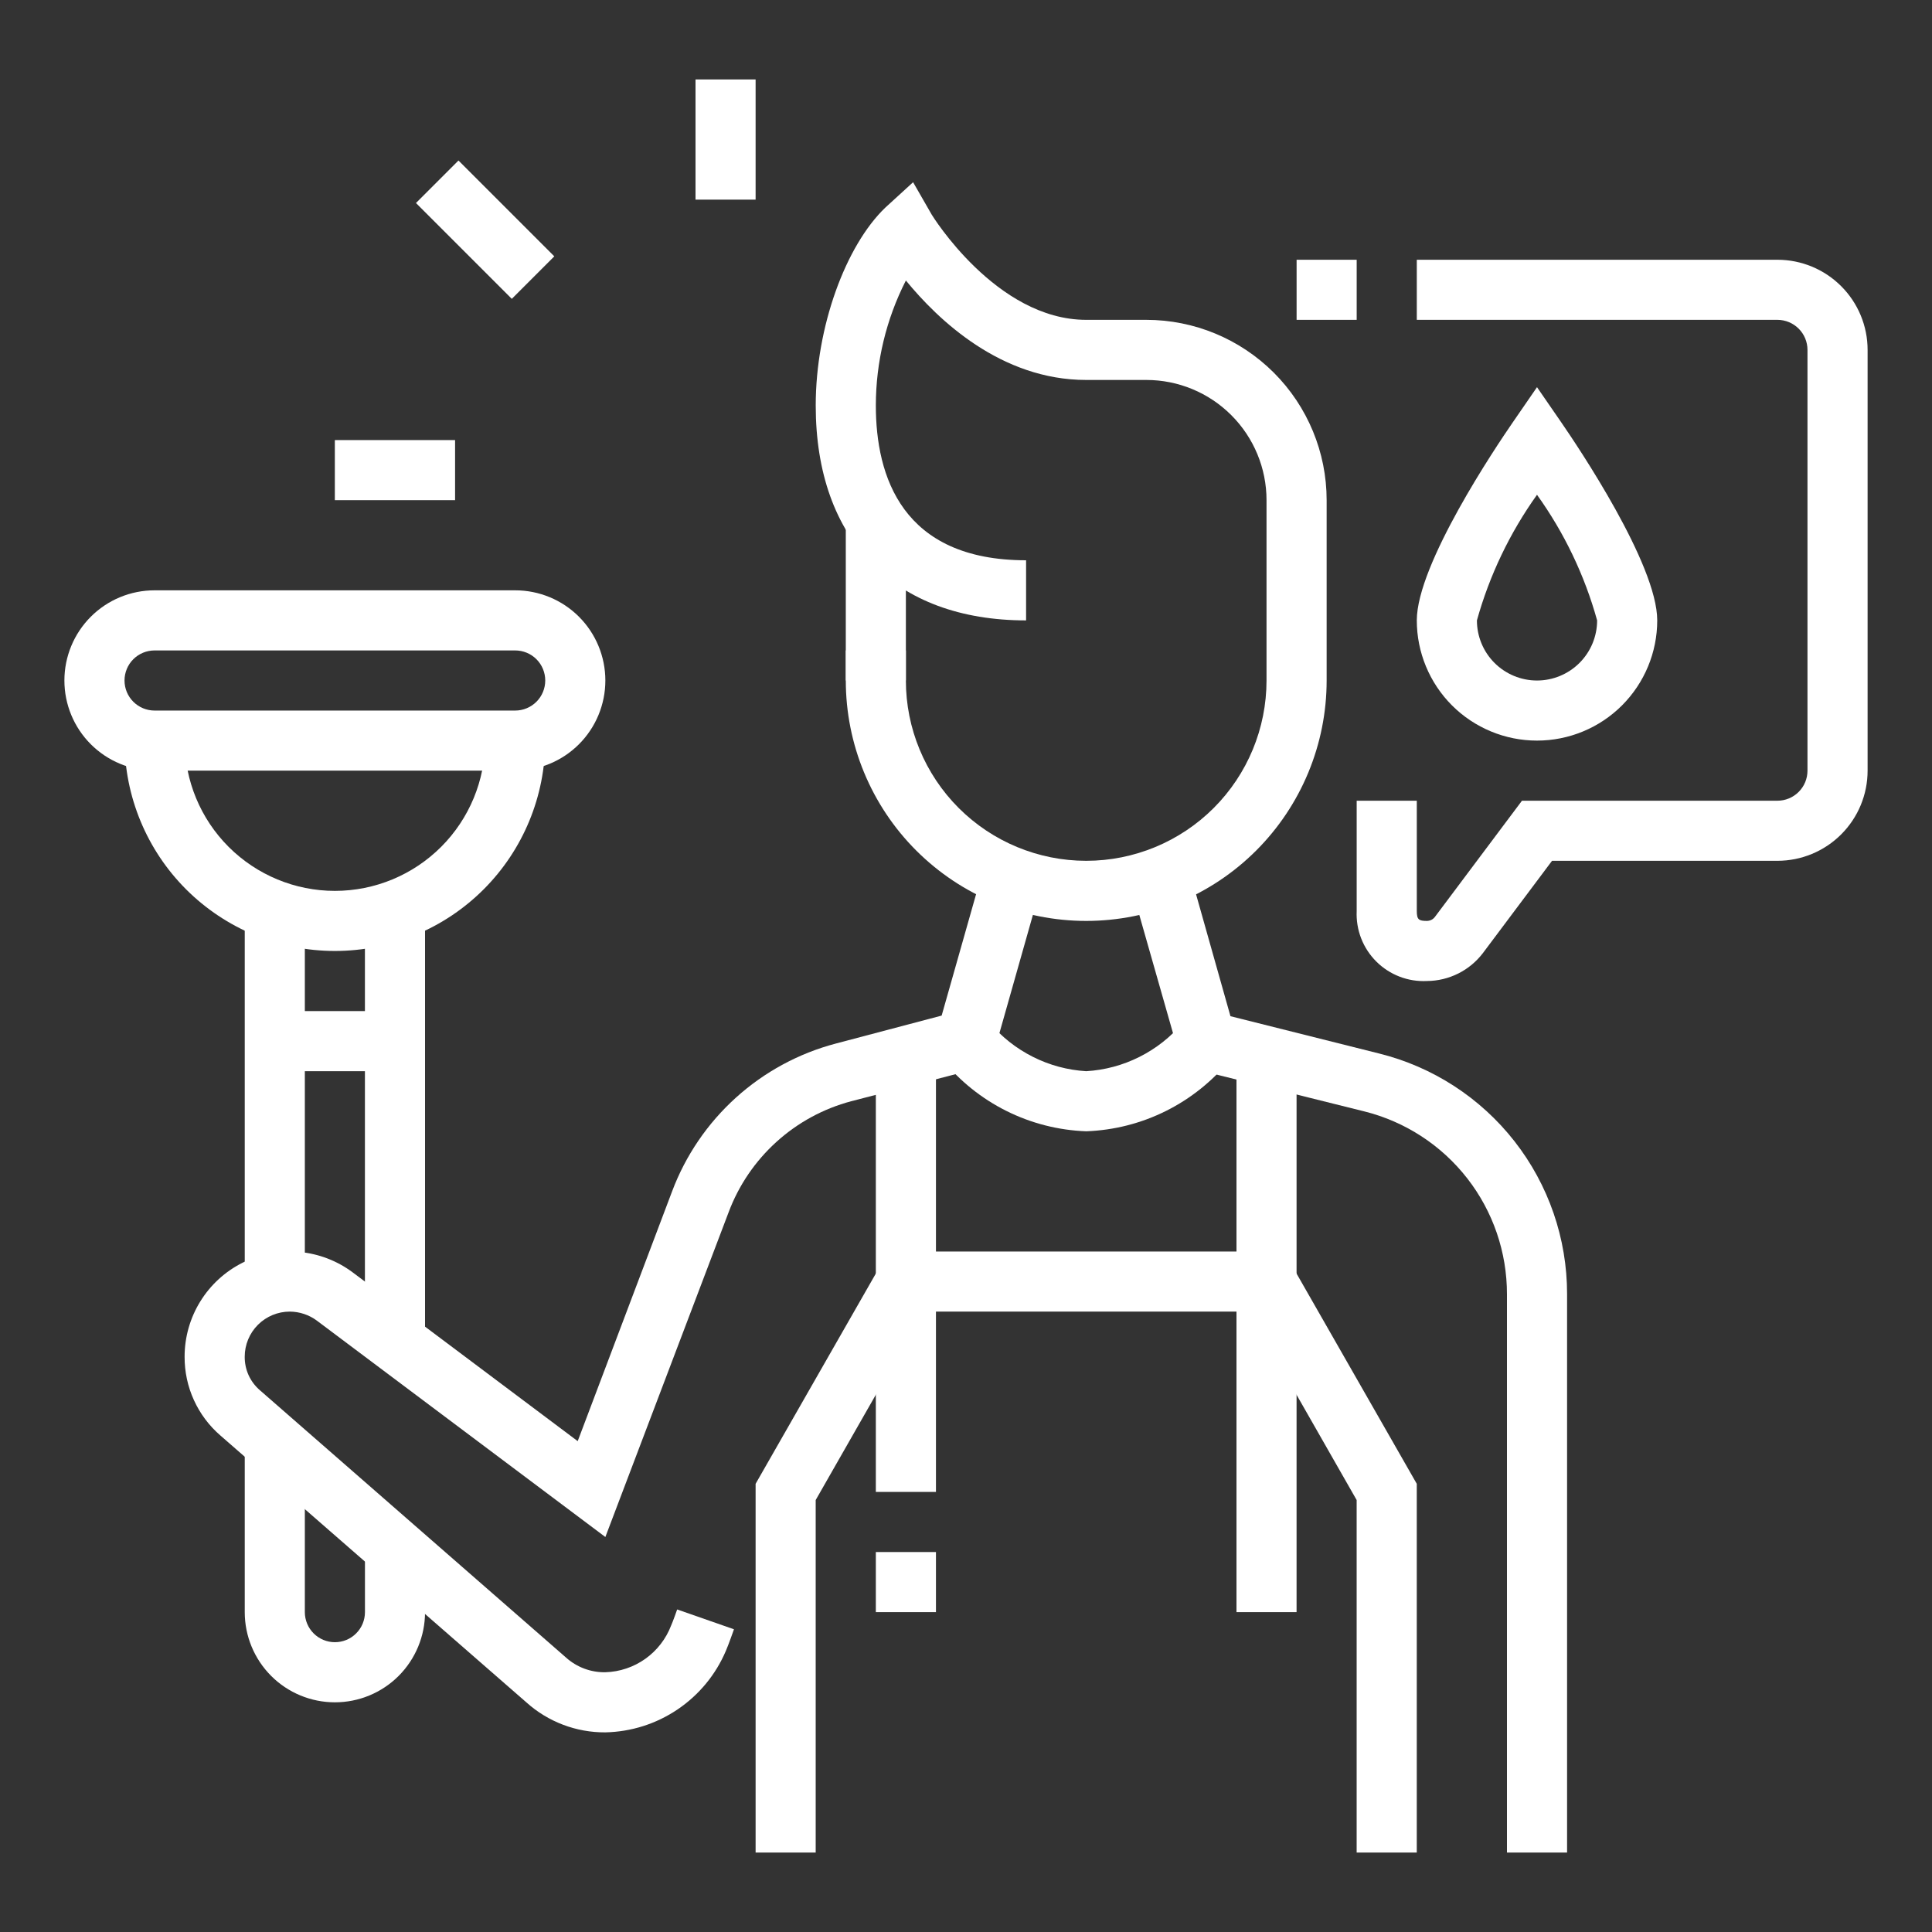 <?xml version="1.0" encoding="UTF-8"?> <svg xmlns="http://www.w3.org/2000/svg" width="60" height="60" viewBox="0 0 60 60" fill="none"><rect x="0" y="0" width="60" height="60" fill="#333333" stroke="none"/> <path d="M47.733 23C46.743 23 45.794 22.607 45.093 21.907C44.393 21.206 44 20.257 44 19.267C44 17.521 46.473 13.854 46.968 13.135L47.733 12.024L48.499 13.135C48.993 13.854 51.467 17.521 51.467 19.267C51.467 20.257 51.073 21.206 50.373 21.907C49.673 22.607 48.723 23 47.733 23ZM47.733 15.366C46.889 16.547 46.257 17.868 45.867 19.267C45.867 19.762 46.063 20.237 46.413 20.587C46.763 20.937 47.238 21.134 47.733 21.134C48.228 21.134 48.703 20.937 49.053 20.587C49.403 20.237 49.6 19.762 49.6 19.267C49.212 17.867 48.58 16.546 47.733 15.366V15.366Z" fill="white"></path> <path d="M28.133 16.159H26.267V21.133H28.133V16.159Z" fill="white"></path> <path d="M48.667 57.533H46.8V40.192C46.801 38.888 46.367 37.621 45.565 36.593C44.763 35.565 43.641 34.834 42.376 34.517L36.72 33.108L35.124 27.508L36.925 26.995L38.213 31.559L42.824 32.716C44.492 33.129 45.974 34.089 47.033 35.442C48.092 36.795 48.667 38.464 48.667 40.183V57.533Z" fill="white"></path> <path d="M43.999 57.533H42.132V46.585L38.791 40.733H28.674L25.332 46.585V57.533H23.466V46.081L27.591 38.867H39.874L43.999 46.081V57.533Z" fill="white"></path> <path d="M40.266 32.8H38.4V50.066H40.266V32.8Z" fill="white"></path> <path d="M29.067 32.828H27.2V46.333H29.067V32.828Z" fill="white"></path> <path d="M33.733 35.133C32.872 35.102 32.028 34.887 31.256 34.502C30.485 34.117 29.806 33.572 29.263 32.903L30.737 31.764C31.109 32.205 31.566 32.565 32.081 32.823C32.596 33.082 33.158 33.233 33.733 33.267C34.309 33.233 34.871 33.082 35.386 32.823C35.901 32.565 36.358 32.205 36.729 31.764L38.204 32.903C37.661 33.572 36.981 34.117 36.21 34.502C35.439 34.887 34.594 35.102 33.733 35.133V35.133Z" fill="white"></path> <path d="M33.733 28.6C31.753 28.6 29.854 27.813 28.453 26.413C27.053 25.013 26.267 23.114 26.267 21.133V20.2H28.133V21.133C28.133 22.619 28.723 24.043 29.773 25.093C30.824 26.143 32.248 26.733 33.733 26.733C35.218 26.733 36.643 26.143 37.693 25.093C38.743 24.043 39.333 22.619 39.333 21.133V15.533C39.333 14.543 38.94 13.594 38.24 12.894C37.54 12.193 36.59 11.8 35.6 11.8H33.733C31.082 11.8 29.132 9.933 28.133 8.711C27.521 9.913 27.201 11.244 27.2 12.593C27.2 14.787 28.012 17.4 31.866 17.4V19.267C27.779 19.267 25.333 16.775 25.333 12.593C25.333 10.148 26.267 7.619 27.499 6.443L28.357 5.659L28.936 6.667C28.936 6.667 30.933 9.933 33.733 9.933H35.6C37.085 9.933 38.509 10.524 39.56 11.574C40.61 12.624 41.2 14.048 41.2 15.533V21.133C41.2 23.114 40.413 25.013 39.013 26.413C37.613 27.813 35.714 28.6 33.733 28.6Z" fill="white"></path> <path d="M29.067 48.2H27.2V50.066H29.067V48.2Z" fill="white"></path> <path d="M44.317 30.466C44.027 30.481 43.737 30.435 43.467 30.331C43.196 30.227 42.949 30.067 42.744 29.863C42.538 29.658 42.377 29.412 42.272 29.142C42.167 28.871 42.12 28.582 42.133 28.292V24.867H44V28.292C44 28.563 44.065 28.6 44.317 28.6C44.364 28.599 44.41 28.588 44.453 28.567C44.495 28.546 44.531 28.516 44.56 28.479L47.266 24.867H55.2C55.447 24.867 55.685 24.768 55.86 24.593C56.035 24.418 56.133 24.181 56.133 23.933V10.867C56.133 10.619 56.035 10.382 55.86 10.207C55.685 10.032 55.447 9.933 55.2 9.933H44V8.067H55.2C55.942 8.067 56.654 8.362 57.179 8.887C57.705 9.412 58 10.124 58 10.867V23.933C58 24.676 57.705 25.388 57.179 25.913C56.654 26.438 55.942 26.733 55.2 26.733H48.2L46.053 29.599C45.849 29.866 45.587 30.084 45.286 30.234C44.985 30.384 44.654 30.464 44.317 30.466V30.466Z" fill="white"></path> <path d="M42.133 8.067H40.267V9.933H42.133V8.067Z" fill="white"></path> <path d="M18.8 53.8C17.894 53.806 17.018 53.473 16.345 52.867L6.853 44.588C6.5 44.285 6.216 43.908 6.023 43.484C5.829 43.06 5.731 42.599 5.733 42.133C5.733 41.527 5.902 40.932 6.221 40.416C6.54 39.9 6.996 39.483 7.539 39.212C8.082 38.94 8.689 38.825 9.293 38.88C9.897 38.934 10.475 39.156 10.96 39.52L17.941 44.756L20.872 37C21.291 35.884 21.972 34.885 22.857 34.086C23.742 33.287 24.805 32.712 25.958 32.408L29.244 31.54L30.541 26.967L32.342 27.48L30.756 33.08L26.434 34.2C25.57 34.43 24.773 34.863 24.111 35.464C23.448 36.065 22.939 36.815 22.626 37.653L18.8 47.733L9.84 41.013C9.597 40.833 9.303 40.735 9 40.733C8.629 40.733 8.272 40.881 8.01 41.143C7.747 41.406 7.6 41.762 7.6 42.133C7.598 42.332 7.639 42.528 7.721 42.709C7.804 42.89 7.925 43.05 8.076 43.179L17.577 51.476C17.912 51.777 18.349 51.941 18.8 51.933C19.246 51.92 19.679 51.774 20.043 51.515C20.406 51.256 20.685 50.895 20.844 50.477C20.9 50.356 21.03 49.983 21.03 49.983L22.794 50.599C22.794 50.599 22.617 51.102 22.542 51.27C22.228 52.008 21.708 52.638 21.044 53.087C20.38 53.536 19.601 53.783 18.8 53.8V53.8Z" fill="white"></path> <path d="M10.401 52.867C9.658 52.867 8.946 52.572 8.421 52.047C7.896 51.521 7.601 50.809 7.601 50.067V44.821H9.467V50.067C9.467 50.314 9.566 50.552 9.741 50.727C9.916 50.902 10.153 51 10.401 51C10.648 51 10.886 50.902 11.06 50.727C11.236 50.552 11.334 50.314 11.334 50.067V48.079H13.2V50.067C13.2 50.809 12.905 51.521 12.38 52.047C11.855 52.572 11.143 52.867 10.401 52.867Z" fill="white"></path> <path d="M12.267 31.4H8.533V33.267H12.267V31.4Z" fill="white"></path> <path d="M9.467 28.283H7.601V39.847H9.467V28.283Z" fill="white"></path> <path d="M13.2 28.283H11.333V41.667H13.2V28.283Z" fill="white"></path> <path d="M16 23.933H4.8C4.057 23.933 3.345 23.638 2.82 23.113C2.295 22.588 2 21.876 2 21.133C2 20.391 2.295 19.678 2.82 19.153C3.345 18.628 4.057 18.333 4.8 18.333H16C16.742 18.333 17.455 18.628 17.98 19.153C18.505 19.678 18.8 20.391 18.8 21.133C18.8 21.876 18.505 22.588 17.98 23.113C17.455 23.638 16.742 23.933 16 23.933V23.933ZM4.8 20.2C4.552 20.2 4.315 20.298 4.14 20.473C3.965 20.648 3.867 20.886 3.867 21.133C3.867 21.381 3.965 21.618 4.14 21.793C4.315 21.968 4.552 22.067 4.8 22.067H16C16.247 22.067 16.485 21.968 16.66 21.793C16.835 21.618 16.933 21.381 16.933 21.133C16.933 20.886 16.835 20.648 16.66 20.473C16.485 20.298 16.247 20.2 16 20.2H4.8Z" fill="white"></path> <path d="M10.4 29.533C8.668 29.533 7.006 28.845 5.78 27.62C4.555 26.395 3.867 24.733 3.867 23H5.734C5.734 24.238 6.225 25.425 7.1 26.3C7.976 27.175 9.163 27.667 10.4 27.667C11.638 27.667 12.825 27.175 13.7 26.3C14.575 25.425 15.067 24.238 15.067 23H16.933C16.933 24.733 16.245 26.395 15.02 27.62C13.795 28.845 12.133 29.533 10.4 29.533V29.533Z" fill="white"></path> <path d="M14.133 13.667H10.399V15.533H14.133V13.667Z" fill="white"></path> <path d="M14.238 4.985L12.918 6.305L15.894 9.281L17.214 7.961L14.238 4.985Z" fill="white"></path> <path d="M23.466 2.467H21.6V6.2H23.466V2.467Z" fill="white"></path> </svg> 